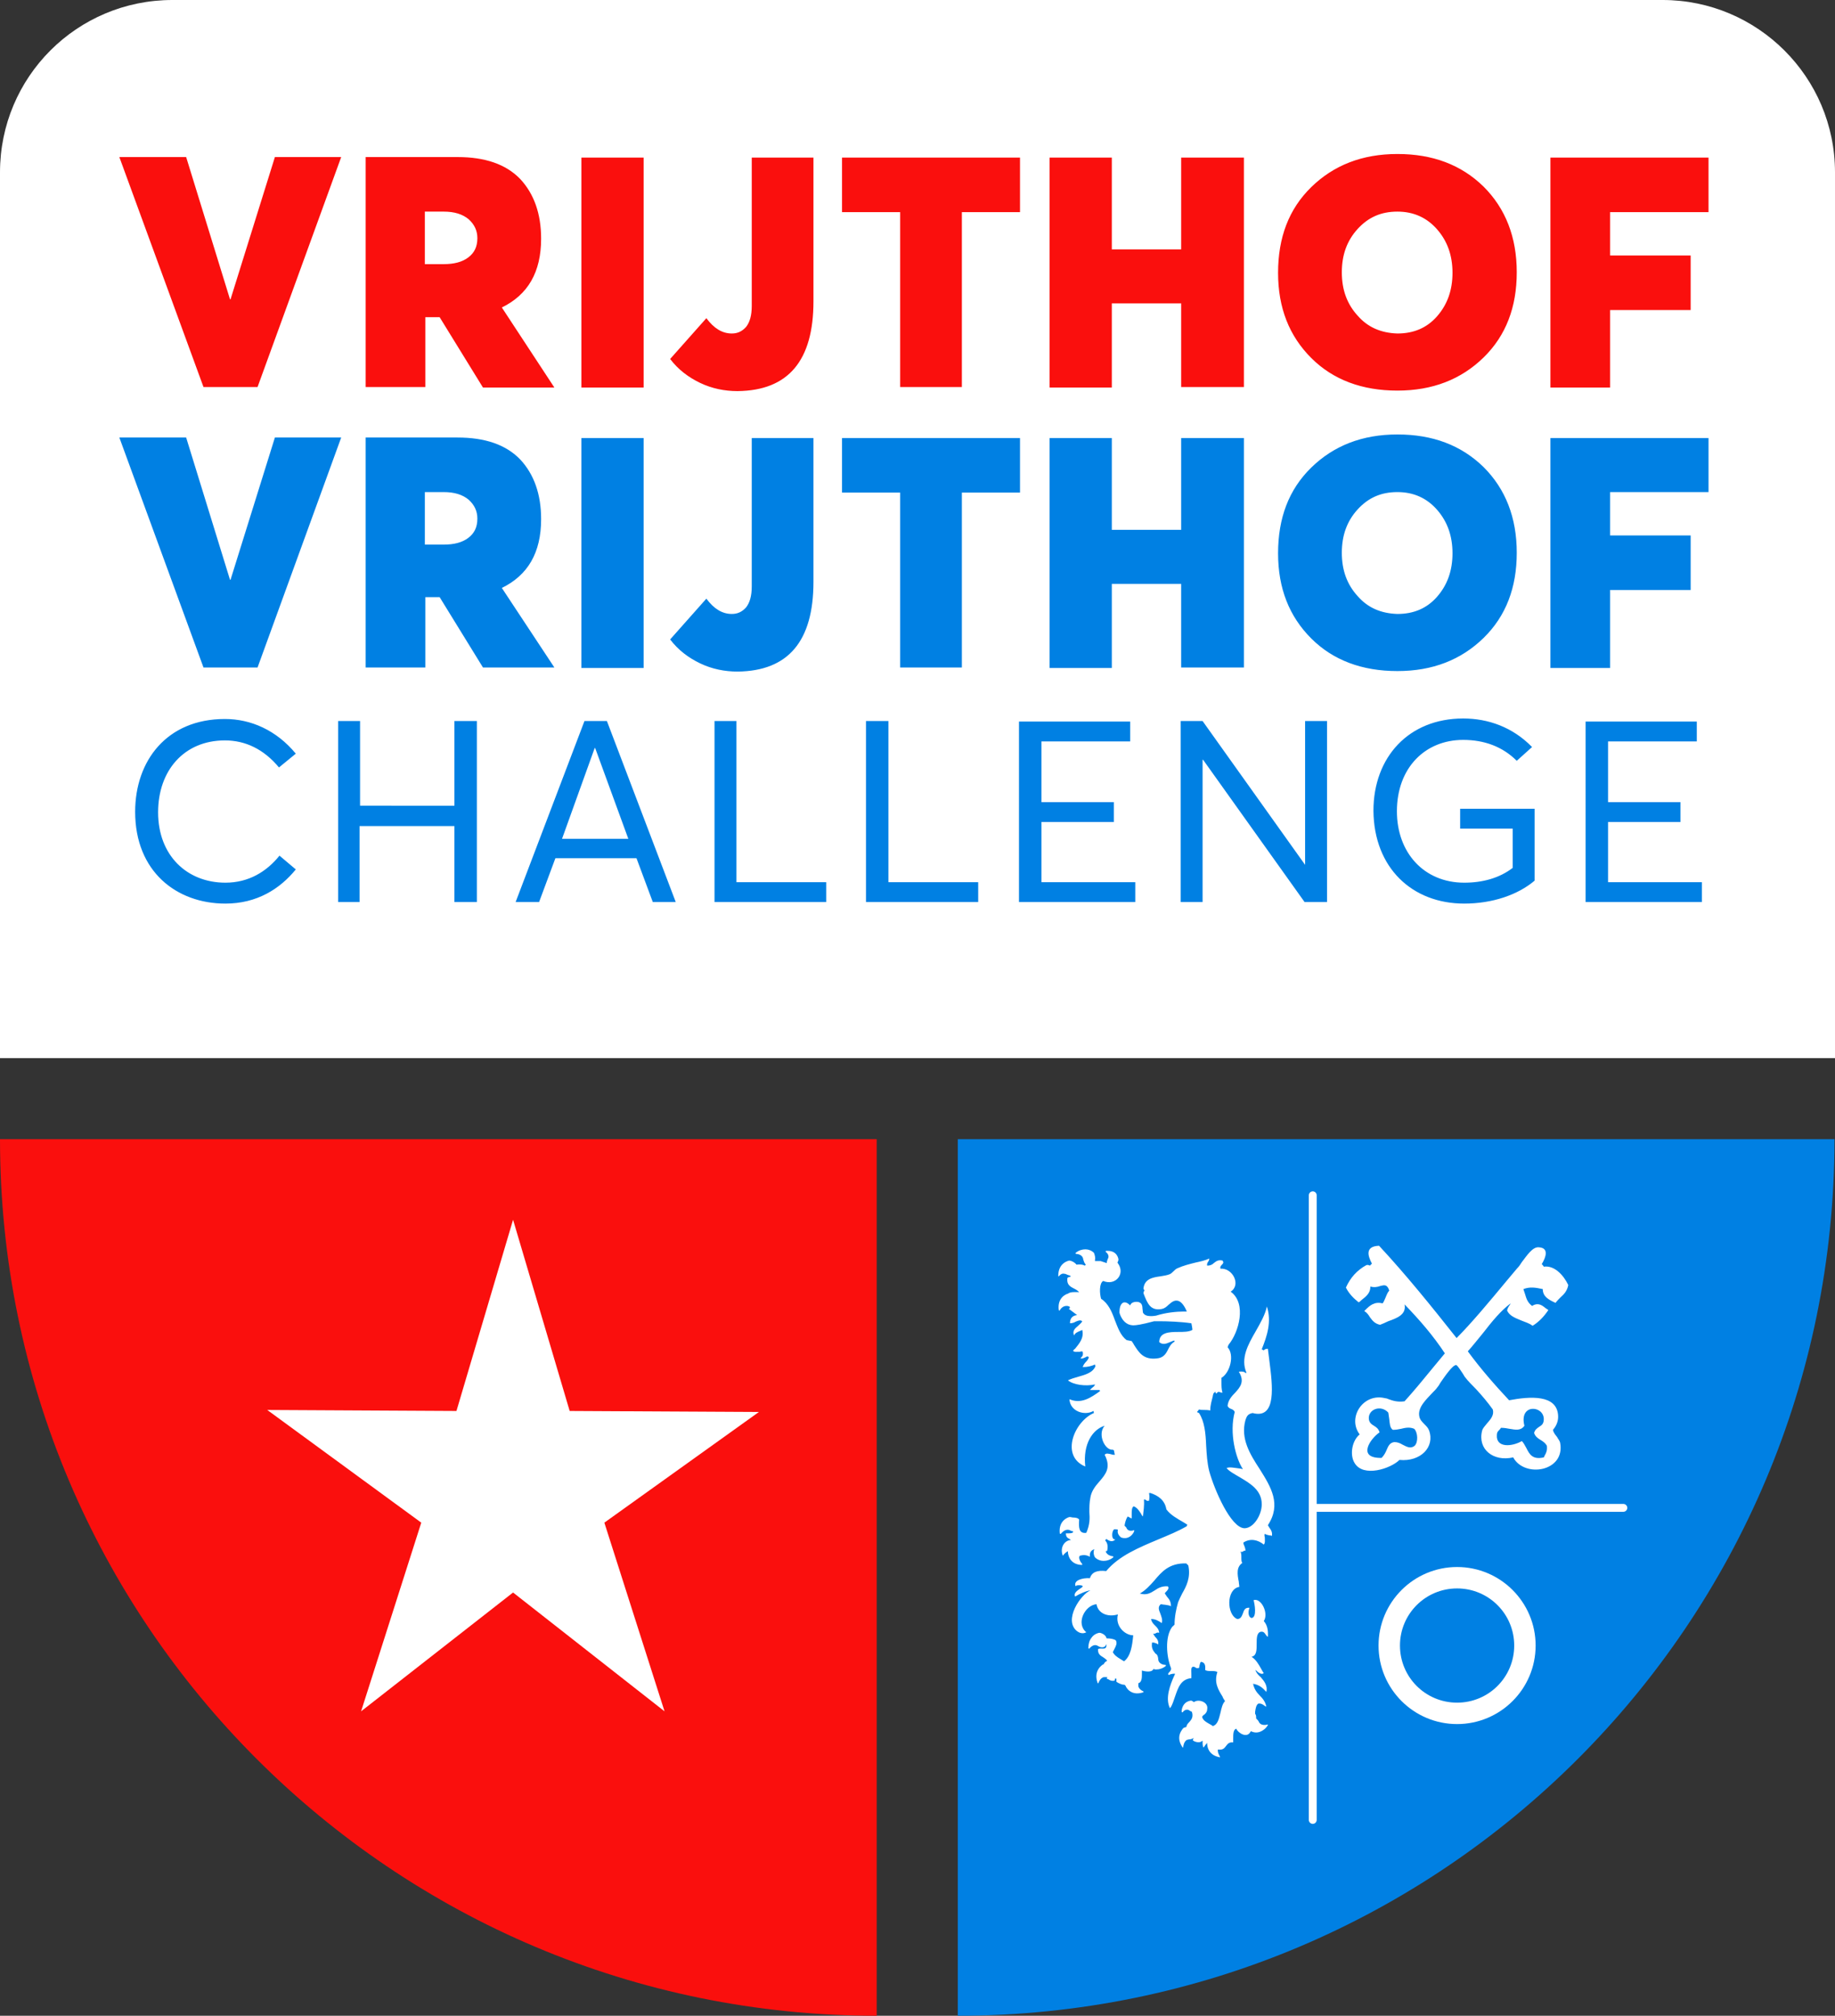 <?xml version="1.0" encoding="utf-8"?>
<!-- Generator: Adobe Illustrator 26.0.0, SVG Export Plug-In . SVG Version: 6.00 Build 0)  -->
<svg version="1.1" id="Laag_1" xmlns="http://www.w3.org/2000/svg" xmlns:xlink="http://www.w3.org/1999/xlink" x="0px" y="0px"
	 viewBox="0 0 359.8 395.3" style="enable-background:new 0 0 359.8 395.3;" xml:space="preserve">
<rect x="0" y="0" width="359.8" height="395.3" fill="#333333" stroke="none"/>
<style type="text/css">
	.st0{clip-path:url(#SVGID_00000161601107460481987010000013998523632246055352_);fill:#0080E3;}
	.st1{clip-path:url(#SVGID_00000161601107460481987010000013998523632246055352_);fill:#FA0F0D;}
	.st2{fill:#FFFFFF;}
	.st3{fill:none;stroke:#FFFFFF;stroke-width:1.542;stroke-linecap:round;stroke-linejoin:round;}
	.st4{fill:#0080E3;}
	.st5{fill:#FA0F0D;}
</style>
<g>
	<g>
		<defs>
			<rect id="SVGID_1_" width="359.8" height="395.3"/>
		</defs>
		<clipPath id="SVGID_00000112590064592614293920000011599335608112392610_">
			<use xlink:href="#SVGID_1_"  style="overflow:visible;"/>
		</clipPath>
		<path style="clip-path:url(#SVGID_00000112590064592614293920000011599335608112392610_);fill:#0080E3;" d="M187.8,395.3
			c95,0,171.9-77,171.9-171.9H187.8V395.3L187.8,395.3z"/>
		<path style="clip-path:url(#SVGID_00000112590064592614293920000011599335608112392610_);fill:#FA0F0D;" d="M0,223.4
			c0,95,77,171.9,171.9,171.9V223.4H0L0,223.4z"/>
	</g>
	<path class="st2" d="M33.8,0C15.1,0,0,15.1,0,33.8v173.7h359.8V33.8C359.8,15.1,344.6,0,326,0H33.8L33.8,0z"/>
	<path class="st2" d="M207.6,250.3C207.6,250.3,207.5,250.4,207.6,250.3C207.5,250.4,207.5,250.4,207.6,250.3c-0.1,0-0.1,0-0.1-0.1
		c0-2.7,2.2-3,2.2-3c0,0,0,0,0,0c0.6,0.1,1,0.4,1.3,0.7c0,0,0,0.1,0.1,0.1l0,0c0.7-0.1,1.3,0,1.6,0.2l0.2-0.2
		c-0.3-0.3-0.4-0.7-0.5-1c-0.1-1.1-1.4-1.1-1.4-1.1c0,0-0.1,0-0.1-0.1c0,0,0-0.1,0-0.1c0.6-0.5,1.3-0.7,1.9-0.7
		c1.1,0,1.7,0.7,1.7,0.7c0,0,0,0,0,0c0.2,0.5,0.3,1,0.2,1.4c0,0,0,0.1,0,0.1c0,0,0,0,0,0.1l0.6,0c0.1,0,0.3,0,0.4,0l0.1,0l1.2,0.4
		c0-0.4,0.2-0.7,0.2-0.8c0.5-0.8-0.4-1.4-0.4-1.4c0,0,0-0.1,0-0.1c0,0,0-0.1,0.1-0.1c0.1,0,0.2,0,0.3,0c1.9,0,2.1,1.6,2.1,1.7v0
		c0,0,0,0,0,0c0,0.2-0.1,0.4-0.2,0.6l0.2,0.3c1.3,2-0.6,4.3-3,3.3c-0.8,0.5-0.7,2.5-0.4,3.5c1.4,0.9,2.1,2.5,2.7,4.2
		c0.6,1.5,1.1,3,2.3,3.9l1,0.2c0.2,0.3,0.4,0.6,0.5,0.8c0.9,1.4,1.8,2.9,4.4,2.6c1.3-0.1,1.8-0.9,2.2-1.7c0.3-0.6,0.6-1.2,1.3-1.6
		l0-0.2c-0.3,0-0.6,0.2-0.9,0.3c-0.7,0.3-1.4,0.6-2.1,0c0-1.9,1.9-2,3.7-2c1.1,0,2.1,0,2.8-0.4c0-0.3-0.1-0.8-0.2-1.3
		c-2-0.3-4.7-0.4-6.3-0.4c-0.6,0-1,0-1,0c-2.6,0.7-3.6,0.8-4,0.8c-0.1,0-0.2,0-0.2,0c-2-0.1-2.6-2.4-2.6-2.5c0-2,0.9-2,1-2
		c0.5,0,0.9,0.4,1.1,0.6c0.2-0.7,1.1-0.7,1.2-0.7h0c0,0,0.1,0,0.1,0c0.3,0,0.6,0.1,0.8,0.3c0.3,0.3,0.3,0.8,0.3,0.9l0.1,0.9
		c0.3,0.6,1,0.7,1.6,0.7c0.5,0,1-0.1,1-0.1c1.9-0.6,4-0.8,5.4-0.8c0.2,0,0.5,0,0.6,0c-0.4-1-1-1.9-1.7-2.1c-0.8-0.2-1.3,0.3-1.9,0.8
		c-0.4,0.4-0.8,0.7-1.3,0.8c-2.2,0.4-2.8-1-3.6-3.1c0-0.2,0.1-0.4,0.2-0.5l-0.2-0.4l0,0l0,0c0,0,0,0,0,0c0,0,0,0,0,0c0,0,0,0,0,0
		c0.2-1.9,1.8-2.2,3.3-2.4c0.6-0.1,1.3-0.2,1.8-0.4c0.3-0.1,0.6-0.4,0.8-0.6c0.2-0.2,0.5-0.5,0.8-0.6c1.1-0.5,2.3-0.8,3.5-1.1
		c0.9-0.2,1.9-0.4,2.7-0.8c0,0.3-0.1,0.5-0.2,0.6c-0.1,0.2-0.3,0.4-0.2,0.8c0.6,0,1-0.2,1.3-0.5c0.4-0.3,0.8-0.7,1.7-0.5
		c0.3,0.4,0.1,0.6-0.1,0.8c-0.2,0.2-0.4,0.4-0.3,0.8c2.4-0.2,4.1,3.2,2,4.5c3.2,2.3,1.6,8-0.4,10.4c0,0-0.1,0.2-0.2,0.5
		c1.4,1.5,0.5,5-1.2,6c0,0.3,0,0.5,0,0.8c0,0.8,0,1.5,0.2,2.1c-0.2,0-0.4,0-0.5-0.1c-0.3-0.1-0.4-0.1-0.7,0.3
		c-0.1-0.1-0.2-0.2-0.2-0.4c-0.1,0.1-0.2,0.2-0.4,0.4c0,0.2-0.1,0.3-0.1,0.5c-0.2,0.9-0.5,1.7-0.5,2.8c-0.5-0.1-0.9-0.1-1.2-0.1
		c-0.4,0-0.7,0-1-0.1c-0.1,0.1-0.2,0.3-0.4,0.5l0,0h0c0.1,0.1,0.2,0.1,0.4,0.2c1.1,1.7,1.3,4,1.4,6.4c0.1,1.7,0.2,3.4,0.6,5
		c1,3.6,4.2,11.1,6.9,11.2c1.8,0,3.4-2.6,3.4-4.7c0-2.8-2.3-4.1-4.3-5.3c-1-0.6-2-1.1-2.6-1.8c0.5-0.3,1.8,0,2.7,0.1l0,0h0
		c0.2,0,0.3,0.1,0.5,0.1c-1.4-2.1-2.7-7.1-1.6-11.2c-0.1-0.3-0.4-0.5-0.7-0.6c-0.3-0.1-0.6-0.3-0.7-0.6c0.1-1.1,0.8-1.9,1.5-2.6
		c1-1.1,1.9-2.2,0.7-4.1c0.7-0.1,1.1,0,1.4,0.3c0,0,0-0.1,0.1-0.1l0,0l0,0c-1.2-2.8,0.3-5.5,1.8-8.1c0.9-1.6,1.9-3.3,2.2-4.9
		c1,3,0,5.9-1,8.4c0.2,0.1,0.3,0.2,0.4,0.2c0.2-0.2,0.4-0.3,0.8-0.3c0.1,0.7,0.2,1.5,0.3,2.4c0.6,4.7,1.5,11.5-3.3,10.2
		c-1.1,0.2-1.2,0.9-1.4,1.4l0,0c-1,3.6,0.9,6.7,2.8,9.6c2.2,3.5,4.3,6.9,1.6,11c0.1,0.2,0.2,0.3,0.3,0.5c0.3,0.4,0.6,0.8,0.5,1.6
		c-0.2-0.1-0.4-0.1-0.5-0.1c-0.3-0.1-0.6-0.1-0.9-0.3c-0.1,0.1-0.1,0.3,0,0.7c0,0.5,0.1,1.1-0.2,1.4c-1.1-0.9-2.6-1.3-4-0.4
		c0,0.3,0.1,0.5,0.2,0.7c0.1,0.3,0.2,0.5,0.2,0.9c-0.2,0-0.3,0-0.4,0.1c-0.1,0.1-0.3,0.2-0.6,0.1c0.2,0.2,0.2,0.7,0.2,1.1
		c0,0.5,0,0.9,0.2,1.1c-1.2,0.8-1,2.2-0.7,3.7c0,0.3,0.1,0.6,0.1,1c-2.6,0.4-2.5,5.5-0.4,6.3c0.7,0,0.9-0.6,1.1-1.1
		c0.2-0.6,0.4-1.2,1.3-1.1c-0.3,0.7-0.3,1.8,0.4,2c1.1-0.1,0.6-2.8,0.4-3.5c1.5-0.5,3,2.6,2,4.1c0.6,0.7,0.9,1.6,0.8,3.1
		c-0.2-0.1-0.3-0.3-0.4-0.4c-0.2-0.3-0.4-0.7-1-0.6c-0.8,0.2-0.8,1.3-0.8,2.4c0,1.2,0,2.3-1,2.5c0.9,0.6,1.4,1.5,1.9,2.4
		c0.2,0.3,0.3,0.6,0.5,0.8c-0.4,0.4-1.1-0.1-1.5-0.5c-0.1-0.1-0.2-0.1-0.2-0.2c0.2,0.6,0.6,1.1,1.1,1.5c0.7,0.8,1.4,1.7,1.1,2.9
		c-0.7-0.8-1.4-1.4-2.6-1.6c0.2,1,0.7,1.7,1.3,2.3c0.6,0.6,1.1,1.2,1.3,2.2c-0.2-0.1-0.4-0.2-0.5-0.3c-0.3-0.2-0.6-0.4-1.1-0.3
		c-0.4,0.3-0.5,0.9-0.6,1.6l0,0.4c0.2,0.2,0.2,0.5,0.2,0.9c0.2,0.2,0.4,0.4,0.5,0.6c0.4,1,1.7,0.6,1.7,0.6c0,0,0.1,0,0.1,0
		c0,0,0,0.1,0,0.1c-0.4,0.7-1,1.1-1.5,1.3c-1,0.4-1.8-0.1-1.8-0.1c0,0,0,0,0,0c0,0,0,0,0,0c0,0,0,0,0,0c0,0,0,0,0,0h0c0,0,0,0,0,0
		c0,0,0,0,0,0l-0.1,0.1c0,0,0,0,0,0c0,0,0,0,0,0c0,0,0,0,0,0c-0.7,1.4-2.5,0.2-2.8-0.6c-0.6,0.2-0.6,1.1-0.6,2c0,0.2,0,0.5,0,0.7
		c-0.8-0.1-1.1,0.3-1.4,0.7c-0.3,0.4-0.6,0.8-1.4,0.7l-0.2,0c0,0,0,0,0,0c-0.1,0.7,0.4,1.3,0.4,1.4l0,0c0,0,0,0,0,0.1c0,0,0,0,0,0
		c0,0,0,0,0,0l0,0c0,0-0.1,0.1-0.1,0c-2.6-0.5-2.4-2.8-2.4-2.8c0,0,0,0,0,0c0,0,0,0,0,0c-0.3,0.3-0.5,0.6-0.7,0.9
		c-0.2-0.2-0.2-0.7-0.2-1.2l0-0.1l-0.1,0c-0.4,0.5-1.5,0.2-1.8-0.1c0-0.3,0.1-0.4,0.2-0.5l0,0l0,0l0,0c0,0,0,0,0,0
		c-0.1,0-0.1,0.1-0.2,0.1c-0.3,0.2-0.7,0.2-0.7,0.2h0c-0.2,0-0.3,0.1-0.5,0.1c-0.6,0.4-0.7,1.3-0.7,1.4v0c0,0,0,0.1,0,0.1l0,0
		c0,0,0,0,0,0c0,0-0.1,0-0.1,0c-1.6-2.2,0.1-3.7,0.1-3.8c0,0,0,0,0,0c0.2-0.1,0.4-0.2,0.6-0.2c0.1-0.5,0.3-0.7,0.6-1
		c0.3-0.4,0.7-0.7,0.6-1.6l-0.1-0.4c-0.2-0.1-0.4-0.2-0.4-0.2c-0.7-0.6-1.4,0.2-1.4,0.3l0,0c0,0-0.1,0-0.1,0c0,0-0.1,0-0.1-0.1
		c0-0.1,0-0.2,0-0.3c0.3-1.9,1.9-1.9,1.9-1.9c0,0,0,0,0,0c0.2,0.1,0.4,0.2,0.5,0.3c0.9-0.7,2.9,0,2.6,1.4c0,0.5-0.3,0.8-0.5,1
		c-0.2,0.1-0.4,0.3-0.5,0.5c0.2,0.7,0.8,1,1.3,1.3c0.3,0.2,0.6,0.3,0.8,0.5c1-0.3,1.2-1.5,1.5-2.6c0.2-0.9,0.4-1.8,0.9-2.3
		c-0.2-0.3-0.4-0.6-0.5-0.9l0,0c-0.8-1.3-1.7-2.7-1-4.8c-0.3-0.2-0.8-0.2-1.3-0.2c-0.4,0-0.8,0-1.1-0.2c0.1-1-0.1-1.5-0.8-1.6
		c-0.2,0.1-0.2,0.4-0.3,0.7c0,0.2-0.1,0.4-0.1,0.5c-0.4,0.1-0.6,0-0.7-0.1c-0.2-0.1-0.3-0.2-0.6-0.1c-0.3,0.2-0.2,0.8-0.2,1.3
		c0,0.3,0,0.7,0,0.9c-2.1,0.2-2.6,1.9-3.2,3.6c-0.3,0.8-0.5,1.7-1,2.3c-1-2,0.1-4.7,0.8-6.3l0,0c0.1-0.1,0.1-0.3,0.2-0.4
		c0.1-0.2-1.1,0-1.2,0.2c-0.3-0.2-0.1-0.4,0.1-0.6c0.2-0.2,0.4-0.5,0.3-0.8c-0.9-2.2-1.2-6.1,0.2-8c0-0.1,0.1-0.1,0.1-0.1l0.4-0.4
		c0-1.5,0.3-3,0.7-4.4c0.2-0.5,0.5-1.1,0.8-1.7c0.8-1.4,1.7-3.1,1.2-5.5c0,0,0,0,0,0l-0.4-0.4c-3.3-0.1-4.8,1.6-6.3,3.4
		c-0.8,0.9-1.7,1.9-2.8,2.5c1.3,0.4,2.1-0.1,2.9-0.6c0.7-0.5,1.5-0.9,2.6-0.8c0.3,0.4-0.1,0.8-0.4,1.1h0c-0.1,0.1-0.2,0.2-0.2,0.3
		c0.1,0.2,0.3,0.4,0.4,0.6c0.4,0.5,0.8,0.9,0.8,1.9c-0.3-0.2-0.7-0.2-1.2-0.3c-0.3,0-0.6-0.1-0.8-0.1c-0.6,0.5-0.4,1.1-0.1,1.8
		c0.2,0.6,0.5,1.2,0.3,1.9c-0.1-0.1-0.2-0.1-0.3-0.2c-0.5-0.3-1-0.6-1.8-0.6c0.1,0.6,0.4,0.9,0.8,1.3c0.4,0.4,0.7,0.7,0.8,1.4
		c-0.4-0.1-0.5,0-0.7,0.1c-0.1,0.1-0.3,0.1-0.5,0.1c0.1,0.2,0.3,0.4,0.4,0.6c0.3,0.3,0.7,0.7,0.6,1.5l0,0c0,0-0.1,0-0.1-0.1
		c-0.3-0.1-0.6-0.3-1.1-0.3c-0.2,1.1,0.2,1.6,0.6,2.1c0,0,0,0.1,0.1,0.1c0.4,0.2,0.5,0.8,0.5,1.1c0.1,1.1,1.4,1.1,1.4,1.1
		c0,0,0.1,0,0.1,0.1c0,0,0,0.1,0,0.1c-0.6,0.5-1.3,0.7-1.9,0.7c-0.2,0-0.3,0-0.5-0.1l-0.1,0.1c-0.3,0.6-1.6,0.4-2.2,0.2
		c0,0.1,0,0.4,0,0.7c0,0.7,0,1.6-0.7,1.8c0,0,0,0,0,0c0,0,0,0,0,0c0,0.2,0,0.4,0,0.6c0.2,0.7,1,1,1,1c0,0,0,0,0,0.1c0,0,0,0,0,0l0,0
		c0,0,0,0.1-0.1,0.1c-2.5,0.8-3.4-1.2-3.4-1.3l0,0l0,0l-0.2-0.2c-0.5,0-0.9-0.2-1.3-0.4c-0.1-0.1-0.2-0.1-0.3-0.2c0-0.2,0-0.3,0-0.5
		l0-0.1l-0.3,0c0,0.2,0,0.3-0.1,0.4c-0.6,0.1-0.9-0.1-1.2-0.3c-0.1,0-0.2-0.1-0.3-0.1c0-0.1,0-0.1,0.1-0.2l0-0.1c-0.1,0-0.2,0-0.2,0
		l0,0c-0.2,0-0.4,0-0.5,0c-0.7,0.2-1,1.1-1,1.1v0c0,0,0,0.1-0.1,0.1c0,0,0,0,0,0c0,0-0.1,0-0.1-0.1c-0.9-2.5,1.1-3.6,1.1-3.6l0,0
		c0,0,0,0,0,0c0,0,0,0,0.1,0c0,0,0,0,0,0c0.1-0.3,0.4-0.6,0.7-0.7c-0.2-0.3-0.5-0.5-0.8-0.7c-0.5-0.3-1-0.6-1-1.4
		c-0.1-0.3,0.3-0.3,0.6-0.3c0.4,0,0.8,0.1,1-0.3c0.1-0.3,0-0.5,0-0.6c0,0.1-0.1,0.2-0.1,0.3c-0.4,0.6-1.2,0.3-1.5,0.1
		c-0.9-0.6-1.7,0.5-1.7,0.5c0,0-0.1,0-0.1,0c0,0-0.1,0-0.1-0.1c0-0.8,0.2-1.5,0.6-2c0.6-0.9,1.6-1,1.6-1c0,0,0,0,0,0
		c0.6,0.1,1,0.4,1.2,0.7c0.1,0.1,0.1,0.3,0.2,0.4c0.7,0,1.4,0.1,1.8,0.4c0.3,0.6,0,1.1-0.3,1.7c-0.1,0.2-0.2,0.4-0.3,0.6
		c0.3,0.6,0.9,1,1.4,1.3c0.3,0.2,0.5,0.3,0.8,0.5c1.3-1,1.6-3,1.8-5.1c-1.6,0-3.6-1.8-3-4.1c-2,0.6-3.9-0.2-4.2-2
		c-2.3,0.2-4.1,3.8-2,5.5c-0.7,0.4-1.4,0.1-1.8-0.2c-2.8-2.2,0.8-7.3,2.6-8c-0.6,0-2.2,0.7-3,1.2c-0.3-0.6,0.3-1.1,0.9-1.5
		c0.3-0.2,0.5-0.3,0.6-0.5c0-0.3-1.4-0.3-1.4,0c-0.5-1.2,1.4-1.7,2.8-1.6c0.4-1.2,1.4-1.6,3.2-1.4c2.5-3,6.4-4.6,10.2-6.2
		c1.9-0.8,3.9-1.6,5.6-2.6c0,0,0,0,0,0l0,0l0,0l0,0c0-0.1,0.1-0.2,0.1-0.3c-0.3-0.2-0.5-0.3-0.8-0.5h0c-1.2-0.7-2.5-1.4-3.3-2.5
		c-0.3-1.8-1.6-2.7-3.1-3.2l-0.1,0c0,0,0,0-0.1,0c0,0-0.1,0-0.1,0c0.1,0.5,0.1,1,0,1.5c-0.3,0.1-0.4,0-0.6-0.1
		c-0.1-0.1-0.2-0.2-0.4-0.1c0.1,1.2-0.1,2.3-0.2,3.3c-0.2-0.2-0.3-0.4-0.4-0.6c-0.4-0.6-0.7-1.1-1.4-1.4c-0.4,0.2-0.4,0.9-0.4,1.6
		c0,0.3,0,0.6,0,0.8c-0.1-0.1-0.3-0.1-0.4-0.2c-0.1-0.1-0.2-0.1-0.4-0.2c-0.3,0.5-0.5,1.1-0.6,1.8c0.2,0.2,0.4,0.4,0.4,0.5l0,0
		c0.4,0.8,1.4,0.4,1.4,0.4l0,0c0,0,0.1,0,0.1,0c0,0,0,0.1,0,0.1c0,0.1-0.1,0.2-0.1,0.3c-1,1.7-2.5,1-2.5,1l0,0c0,0,0,0,0,0
		c0,0,0,0,0,0c-0.7-0.6-0.7-1.1-0.6-1.5c-0.2-0.1-0.4-0.1-0.7-0.1c-0.5,0.2-0.7,2.1,0.2,2c-0.6,0.6-1.2,0.3-1.8-0.1l-0.2,0.3
		c0.4,0.4,0.6,1,0.4,2c-0.1,0.1-0.2,0.1-0.3,0.1c0.2,0.9,1.4,1,1.4,1c0,0,0.1,0,0.1,0.1c0,0,0,0.1,0,0.1c-0.6,0.5-1.3,0.7-1.9,0.7
		c-1.1,0-1.7-0.7-1.7-0.7c0,0,0,0,0,0c-0.3-0.5-0.3-1-0.2-1.4c0-0.1,0.1-0.2,0.1-0.2l0,0c-0.6,0.2-1,0.6-0.9,1.5
		c-0.7-0.4-1.3-0.4-2-0.2c0,0.1-0.1,0.2-0.1,0.3c0,0.7,0.6,1.3,0.6,1.3c0,0,0,0,0,0.1c0,0,0,0,0,0c0,0,0,0,0,0c0,0,0,0.1-0.1,0.1
		c-2.6-0.1-2.7-2.4-2.7-2.5v0c0,0,0,0,0,0l0,0l0,0c0,0,0-0.1,0-0.1c0,0,0,0,0-0.1c-0.4,0.2-0.8,0.6-1,0.9c-0.6-1.5,0.2-3,1.6-3.1
		c-0.1-0.1-0.2-0.1-0.3-0.2c-0.4-0.2-0.7-0.4-0.7-1.1c0.1,0,0.2,0,0.3,0c0.4,0,0.9,0,1.1-0.2c0,0,0-0.1,0-0.1c0,0,0,0,0-0.1
		c-0.3,0-0.6-0.2-0.6-0.2c-0.2-0.1-0.3-0.1-0.5-0.1c-0.7,0-1.3,0.8-1.3,0.8v0c0,0,0,0-0.1,0c0,0,0,0,0,0h0c0,0-0.1,0-0.1-0.1
		c-0.3-2.7,1.9-3.2,1.9-3.2h0c0,0,0,0,0,0c0.3,0,0.5,0.1,0.7,0.1c0.5,0,1,0.1,1.2,0.4c-0.1,1.5-0.1,2.8,1.4,2.6
		c0.7-1.6,0.7-2.8,0.6-4.1c0-0.9,0-1.8,0.2-2.8c0.2-1.3,1-2.3,1.8-3.2c1.2-1.4,2.3-2.7,1-5.2c0.3-0.4,0.8-0.2,1.3-0.1
		c0.2,0.1,0.5,0.1,0.7,0.1c-0.1-0.3-0.1-0.6-0.2-0.9l-0.2-0.1c-1.5,0.2-3.1-3-1.6-4.7c-2.3,0.7-4.3,3.5-3.8,8
		c-5-2.1-2.1-8.9,1.7-10.5l-0.1-0.4c-1.7,1-4.6,0.1-4.7-2.3c2.3,1,4.2-0.3,6-1.6l-0.1-0.2h-1.9c0.1-0.1,0.3-0.3,0.4-0.4
		c0.2-0.2,0.5-0.3,0.6-0.7c-1.8,0.4-4.2,0.1-5.3-0.8c0.6-0.3,1.3-0.5,2-0.7c1.4-0.4,2.9-0.8,3.4-2.1l-0.1-0.3
		c-0.7,0.3-1.4,0.5-2.4,0.5c0.1-0.4,0.4-0.8,0.7-1.1c0.2-0.2,0.4-0.5,0.5-0.8c-0.2-0.3-0.4-0.2-0.7,0c-0.3,0.1-0.6,0.3-0.9,0.2
		c0-0.1,0.1-0.2,0.2-0.3c0.2-0.2,0.3-0.4,0.2-1c-0.1-0.1-0.3-0.1-0.6,0c-0.5,0-1.1,0.1-1.3-0.2c0.1-0.1,0.2-0.3,0.4-0.4v0
		c0.8-1,1.8-2.1,1.4-3.7c-0.1,0.1-0.2,0.1-0.4,0.2c-0.5,0.2-1,0.4-1.2,0.9c-0.4-0.9,0.2-1.4,0.8-1.9c0.3-0.3,0.7-0.6,0.8-0.9
		c-0.4-0.3-0.8-0.1-1.3,0.1c-0.3,0.2-0.7,0.3-1.1,0.3c0-1,0.5-1.5,1.4-1.6c-0.5-0.4-1.1-0.8-1.6-1.2c0-0.1,0.1-0.1,0.2-0.2l-0.1-0.3
		c-0.1,0-0.1,0-0.1,0c-0.2-0.1-0.3-0.1-0.5-0.1c-0.8,0-1.3,0.8-1.3,0.9c0,0,0,0-0.1,0h0h0c0,0,0,0,0,0c0,0-0.1,0-0.1-0.1
		c-0.3-2.4,1.4-3.1,1.8-3.2c0.5-0.4,1.5-0.3,2.1-0.3l0.1,0c-0.3-0.3-0.6-0.5-1-0.7c-0.8-0.4-1.5-0.8-1.3-2.1
		c0.1-0.1,0.4-0.2,0.6-0.2l0-0.2c-0.3-0.1-0.6-0.2-0.6-0.2l0,0c-0.2-0.1-0.4-0.2-0.6-0.2C208.1,249.6,207.6,250.3,207.6,250.3
		L207.6,250.3L207.6,250.3z"/>
	<path class="st2" d="M293.5,281.4c0-0.5,0.2-0.7,0.4-0.9c0.1-0.1,0.3-0.3,0.4-0.5c0.6,0,1.2,0.1,1.7,0.2c1.2,0.2,2.2,0.4,2.9-0.6
		c-1.1-4.4,3.8-4,3.8-1.3c0,0.9-0.4,1.2-0.9,1.5c-0.4,0.3-0.8,0.5-1,1.2c0.2,0.7,0.8,1.1,1.3,1.4c0.5,0.3,0.9,0.6,1.2,1.1
		c0.1,0.9-0.1,1.4-0.4,1.9c-0.1,0.1-0.1,0.3-0.2,0.4c-2.2,0.5-2.8-0.6-3.4-1.8c-0.3-0.5-0.5-1-0.9-1.4
		C296.5,283.7,293.3,284,293.5,281.4 M277.4,283.5c-0.8,0.7-1.6,0.2-2.4-0.2c-0.5-0.3-1-0.5-1.6-0.5c-0.9,0.1-1.2,0.8-1.5,1.5
		c-0.2,0.5-0.5,1.1-1,1.6c-5,0.1-2.1-3.9-0.4-5c-0.2-0.7-0.6-1-1.1-1.3c-0.5-0.3-0.9-0.6-1-1.3c-0.2-1.9,2.3-2.9,3.8-1.3
		c0.1,0.4,0.1,0.8,0.2,1.3c0.1,0.8,0.1,1.7,0.7,2.1c0.6,0,1.1-0.1,1.6-0.2c0.8-0.2,1.7-0.4,2.6,0C278,280.9,278.1,282.8,277.4,283.5
		 M305,255.5c0.3-0.4,0.7-0.8,1-1.1c0.7-0.6,1.3-1.3,1.5-2.4c-0.9-1.9-2.7-3.9-4.8-3.6c-0.1-0.2-0.3-0.4-0.4-0.5
		c0.8-1.3,1.5-3.2-0.6-3.3c-1.2-0.1-2.3,1.6-3.3,2.9c-0.3,0.5-0.6,0.9-0.9,1.2c-0.7,0.8-1.4,1.7-2.1,2.5c-3.4,4.1-6.9,8.3-9.8,11.2
		l0,0c-4.9-6.2-9.9-12.4-15.2-18.1c-2.8,0.1-2.2,2-1.4,3.5l-0.4,0.4c-0.2-0.1-0.4-0.2-0.7-0.1c-1.8,1-3.1,2.4-4,4.4
		c0.6,1.2,1.5,2.1,2.5,2.9c0.2-0.1,0.4-0.3,0.5-0.4h0c1-0.8,1.8-1.4,1.8-2.7c0.7,0.2,1.4,0.1,1.9-0.1c0.8-0.2,1.4-0.4,1.8,0.9
		c-0.3,0.3-0.5,0.8-0.7,1.3c-0.2,0.4-0.3,0.8-0.6,1.2c-1.6-0.4-2.5,0.4-3.4,1.3c-0.1,0.1-0.1,0.1-0.2,0.2c0.5,0.3,0.8,0.7,1.1,1.2
		c0.5,0.7,1,1.3,2,1.5c0.5-0.2,1-0.4,1.6-0.7c1.7-0.6,3.6-1.3,3.2-3.3c2.9,3,5.6,6.1,7.9,9.6c-0.8,1-1.6,1.9-2.4,2.9
		c-1.8,2.2-3.6,4.4-5.5,6.5c-1.3,0.2-2.3-0.1-3.1-0.4h0c-0.2-0.1-0.5-0.2-0.7-0.2c-4.3-1.1-7.5,3.8-5,7.1c-1.5,1.2-2,4-1,5.6
		c1.7,2.9,7.1,1.1,8.8-0.6c4.1,0.4,7-2.5,5.8-5.8c-0.2-0.5-0.5-0.8-0.9-1.2c-0.4-0.4-0.9-0.9-1-1.5c-0.4-1.8,1.4-3.4,2.6-4.7
		c0.4-0.4,0.7-0.7,0.9-1c0.1-0.1,0.4-0.5,0.6-0.9c0.9-1.3,2.4-3.5,3.1-3.5c0.2,0,0.6,0.6,1,1.2v0c0.3,0.4,0.5,0.8,0.7,1.1
		c0.7,0.9,1.5,1.7,2.2,2.4c1.2,1.3,2.3,2.6,3.3,4c0.3,1.1-0.4,1.9-1.1,2.7c-0.4,0.5-0.9,1-1,1.5c-0.9,3.6,2.2,6.1,6.1,5.2
		c2.2,4.1,10.3,2.8,9.2-2.9c-0.1-0.4-0.4-0.7-0.6-1.1c-0.3-0.4-0.7-0.8-0.8-1.4c0.7-0.8,1.1-1.8,1-2.9c-0.3-4-5.4-3.7-9.6-2.9
		c-2.9-3.1-5.6-6.2-8.1-9.6c1-1.1,2-2.4,3-3.6c1.7-2.2,3.5-4.4,5.4-5.8c-0.1,0.2-0.2,0.4-0.3,0.5c-0.2,0.3-0.3,0.5-0.4,0.9
		c0.5,1.1,1.7,1.5,2.9,2c0.7,0.3,1.5,0.5,2.1,1c1.3-0.8,2.3-1.9,3.1-3.1c-0.2-0.1-0.4-0.3-0.6-0.4c-0.7-0.6-1.5-1.1-2.6-0.4
		c-0.9-0.7-1.1-1.4-1.4-2.4v0c-0.1-0.3-0.2-0.6-0.3-0.9c1.3-0.5,2.4-0.3,3.8,0C302.5,254.3,303.7,254.9,305,255.5"/>
	<path class="st3" d="M257.4,234.4v122.5 M318.3,295.7h-60.8"/>
	<path class="st2" d="M301.1,322.7c0-8.5-6.9-15.4-15.4-15.4c-8.5,0-15.4,6.9-15.4,15.4c0,8.5,6.9,15.4,15.4,15.4
		C294.2,338.1,301.1,331.2,301.1,322.7L301.1,322.7z M296.9,322.7c0,6.2-5,11.2-11.2,11.2c-6.2,0-11.2-5-11.2-11.2
		c0-6.2,5-11.2,11.2-11.2C291.9,311.5,296.9,316.5,296.9,322.7L296.9,322.7z"/>
	<polygon class="st2" points="100.6,239.2 89.5,276.7 52.4,276.5 82.6,298.6 70.8,335.6 100.6,312.3 130.3,335.6 118.5,298.6 
		148.8,276.9 111.7,276.7 100.6,239.2 	"/>
	<path class="st4" d="M44.2,177.2c6.2,0,10.7-2.9,13.8-6.7l-3.2-2.7c-2.5,3.1-6,5.3-10.6,5.3c-7.5,0-13.2-5.3-13.2-13.8
		c0-8.2,5.1-14.1,13.1-14.1c4,0,7.6,1.7,10.6,5.3l3.3-2.7c-3.8-4.6-8.8-6.8-13.9-6.8c-11.4,0-17.6,8.2-17.6,18.2
		C26.5,170.9,34.6,177.2,44.2,177.2L44.2,177.2z M66.2,176.9h4.3V162h18.6v14.9h4.4v-35.5h-4.4v16.6H70.6v-16.6h-4.3V176.9
		L66.2,176.9z M101.1,176.9h4.6l3.2-8.6h15.9l3.2,8.6h4.5l-13.5-35.5h-4.4L101.1,176.9L101.1,176.9z M110.2,164.5l6.4-17.8h0.1
		l6.5,17.8H110.2L110.2,164.5z M140.1,176.9H162V173h-17.6v-31.6h-4.3V176.9L140.1,176.9z M169.9,176.9h21.9V173h-17.6v-31.6h-4.4
		V176.9L169.9,176.9z M199.8,176.9h22.8V173h-18.4v-11.8h14.2v-3.9h-14.2v-11.9h17.4v-3.9h-21.8V176.9L199.8,176.9z M231.4,176.9
		h4.4V149h0.1l19.9,27.9h4.4v-35.5h-4.3v28.2h0l-20.1-28.2h-4.3V176.9L231.4,176.9z M287.1,177.2c5.5,0,10.5-1.7,13.8-4.5v-14.1
		h-14.6v3.9h10.3v7.7c-2.6,2-5.9,2.9-9.5,2.9c-7.9,0-13.2-5.9-13.2-14c0-8.5,5.5-14,13-14c4.1,0,7.7,1.3,10.5,4.1l3-2.7
		c-3.8-3.9-8.6-5.6-13.5-5.6c-10.7,0-17.6,7.6-17.6,18.1C269.4,170.2,276.9,177.2,287.1,177.2L287.1,177.2z M310.9,176.9h22.8V173
		h-18.4v-11.8h14.2v-3.9h-14.2v-11.9h17.4v-3.9h-21.8V176.9L310.9,176.9z"/>
	<path class="st4" d="M45.2,113.7h-0.1l-8.6-27.9H23.4l16.5,45.1h10.6l16.4-45.1h-13L45.2,113.7L45.2,113.7z M98.4,115.3L98.4,115.3
		c5.1-2.5,7.7-6.9,7.7-13.5c0-4.9-1.4-8.8-4.1-11.7c-2.8-2.9-6.9-4.3-12.3-4.3h-18v45.1h11.7v-13.8h2.8l8.5,13.8h14L98.4,115.3
		L98.4,115.3z M87,96.5c2.1,0,3.7,0.5,4.9,1.5c1.1,1,1.7,2.2,1.7,3.7c0,1.7-0.6,2.9-1.8,3.8c-1.2,0.9-2.8,1.3-4.8,1.3h-3.7V96.5H87
		L87,96.5z M126.2,130.9V85.9H114v45.1H126.2L126.2,130.9z M159.5,114.1V85.9h-12.1v29.1c0,1.9-0.4,3.2-1.1,4.1
		c-0.8,0.9-1.7,1.3-2.8,1.3c-1.9,0-3.5-1-5-3l-7.1,8c1.6,2.1,3.6,3.6,5.9,4.7c2.3,1.1,4.8,1.6,7.3,1.6
		C154.6,131.6,159.5,125.7,159.5,114.1L159.5,114.1L159.5,114.1z M188.6,130.9V96.6H200V85.9h-34.9v10.7h11.4v34.3H188.6
		L188.6,130.9z M218,130.9v-16.4h13.6v16.4h12.3V85.9h-12.3v18H218v-18h-12.2v45.1H218L218,130.9z M290.9,125.1
		c4.4-4.3,6.5-9.9,6.5-16.7c0-6.9-2.2-12.5-6.5-16.8c-4.4-4.3-10-6.4-16.9-6.4c-6.9,0-12.5,2.2-16.9,6.5c-4.4,4.3-6.5,9.9-6.5,16.8
		c0,6.9,2.2,12.4,6.5,16.7c4.3,4.3,10,6.4,16.9,6.4C280.9,131.6,286.5,129.4,290.9,125.1L290.9,125.1z M266.2,116.9
		c-2.1-2.3-3.1-5.1-3.1-8.5c0-3.4,1-6.2,3.1-8.5c2.1-2.3,4.6-3.4,7.8-3.4c3.2,0,5.8,1.2,7.8,3.5c2,2.3,3,5.1,3,8.5
		c0,3.4-1,6.2-3,8.5c-2,2.3-4.6,3.4-7.8,3.4C270.8,120.3,268.2,119.2,266.2,116.9L266.2,116.9z M315.7,130.9v-15.2h15.8v-10.7h-15.8
		v-8.5H335V85.9h-31v45.1H315.7L315.7,130.9z"/>
	<path class="st5" d="M45.2,58.7h-0.1l-8.6-27.9H23.4l16.5,45.1h10.6l16.4-45.1h-13L45.2,58.7L45.2,58.7z M98.4,60.3L98.4,60.3
		c5.1-2.5,7.7-6.9,7.7-13.5c0-4.9-1.4-8.8-4.1-11.7c-2.8-2.9-6.9-4.3-12.3-4.3h-18v45.1h11.7V62.2h2.8l8.5,13.8h14L98.4,60.3
		L98.4,60.3z M87,41.5c2.1,0,3.7,0.5,4.9,1.5c1.1,1,1.7,2.2,1.7,3.7c0,1.7-0.6,2.9-1.8,3.8c-1.2,0.9-2.8,1.3-4.8,1.3h-3.7V41.5H87
		L87,41.5z M126.2,75.9V30.9H114v45.1H126.2L126.2,75.9z M159.5,59.1V30.9h-12.1v29.1c0,1.9-0.4,3.2-1.1,4.1
		c-0.8,0.9-1.7,1.3-2.8,1.3c-1.9,0-3.5-1-5-3l-7.1,8c1.6,2.1,3.6,3.6,5.9,4.7c2.3,1.1,4.8,1.6,7.3,1.6
		C154.6,76.6,159.5,70.7,159.5,59.1L159.5,59.1L159.5,59.1z M188.6,75.9V41.6H200V30.9h-34.9v10.7h11.4v34.3H188.6L188.6,75.9z
		 M218,75.9V59.5h13.6v16.4h12.3V30.9h-12.3v18H218v-18h-12.2v45.1H218L218,75.9z M290.9,70.1c4.4-4.3,6.5-9.9,6.5-16.7
		c0-6.9-2.2-12.5-6.5-16.8c-4.4-4.3-10-6.4-16.9-6.4c-6.9,0-12.5,2.2-16.9,6.5c-4.4,4.3-6.5,9.9-6.5,16.8s2.2,12.4,6.5,16.7
		c4.3,4.3,10,6.4,16.9,6.4C280.9,76.6,286.5,74.4,290.9,70.1L290.9,70.1z M266.2,61.9c-2.1-2.3-3.1-5.1-3.1-8.5c0-3.4,1-6.2,3.1-8.5
		c2.1-2.3,4.6-3.4,7.8-3.4c3.2,0,5.8,1.2,7.8,3.5c2,2.3,3,5.1,3,8.5c0,3.4-1,6.2-3,8.5c-2,2.3-4.6,3.4-7.8,3.4
		C270.8,65.3,268.2,64.2,266.2,61.9L266.2,61.9z M315.7,75.9V60.8h15.8V50.1h-15.8v-8.5H335V30.9h-31v45.1H315.7L315.7,75.9z"/>
</g>
</svg>
